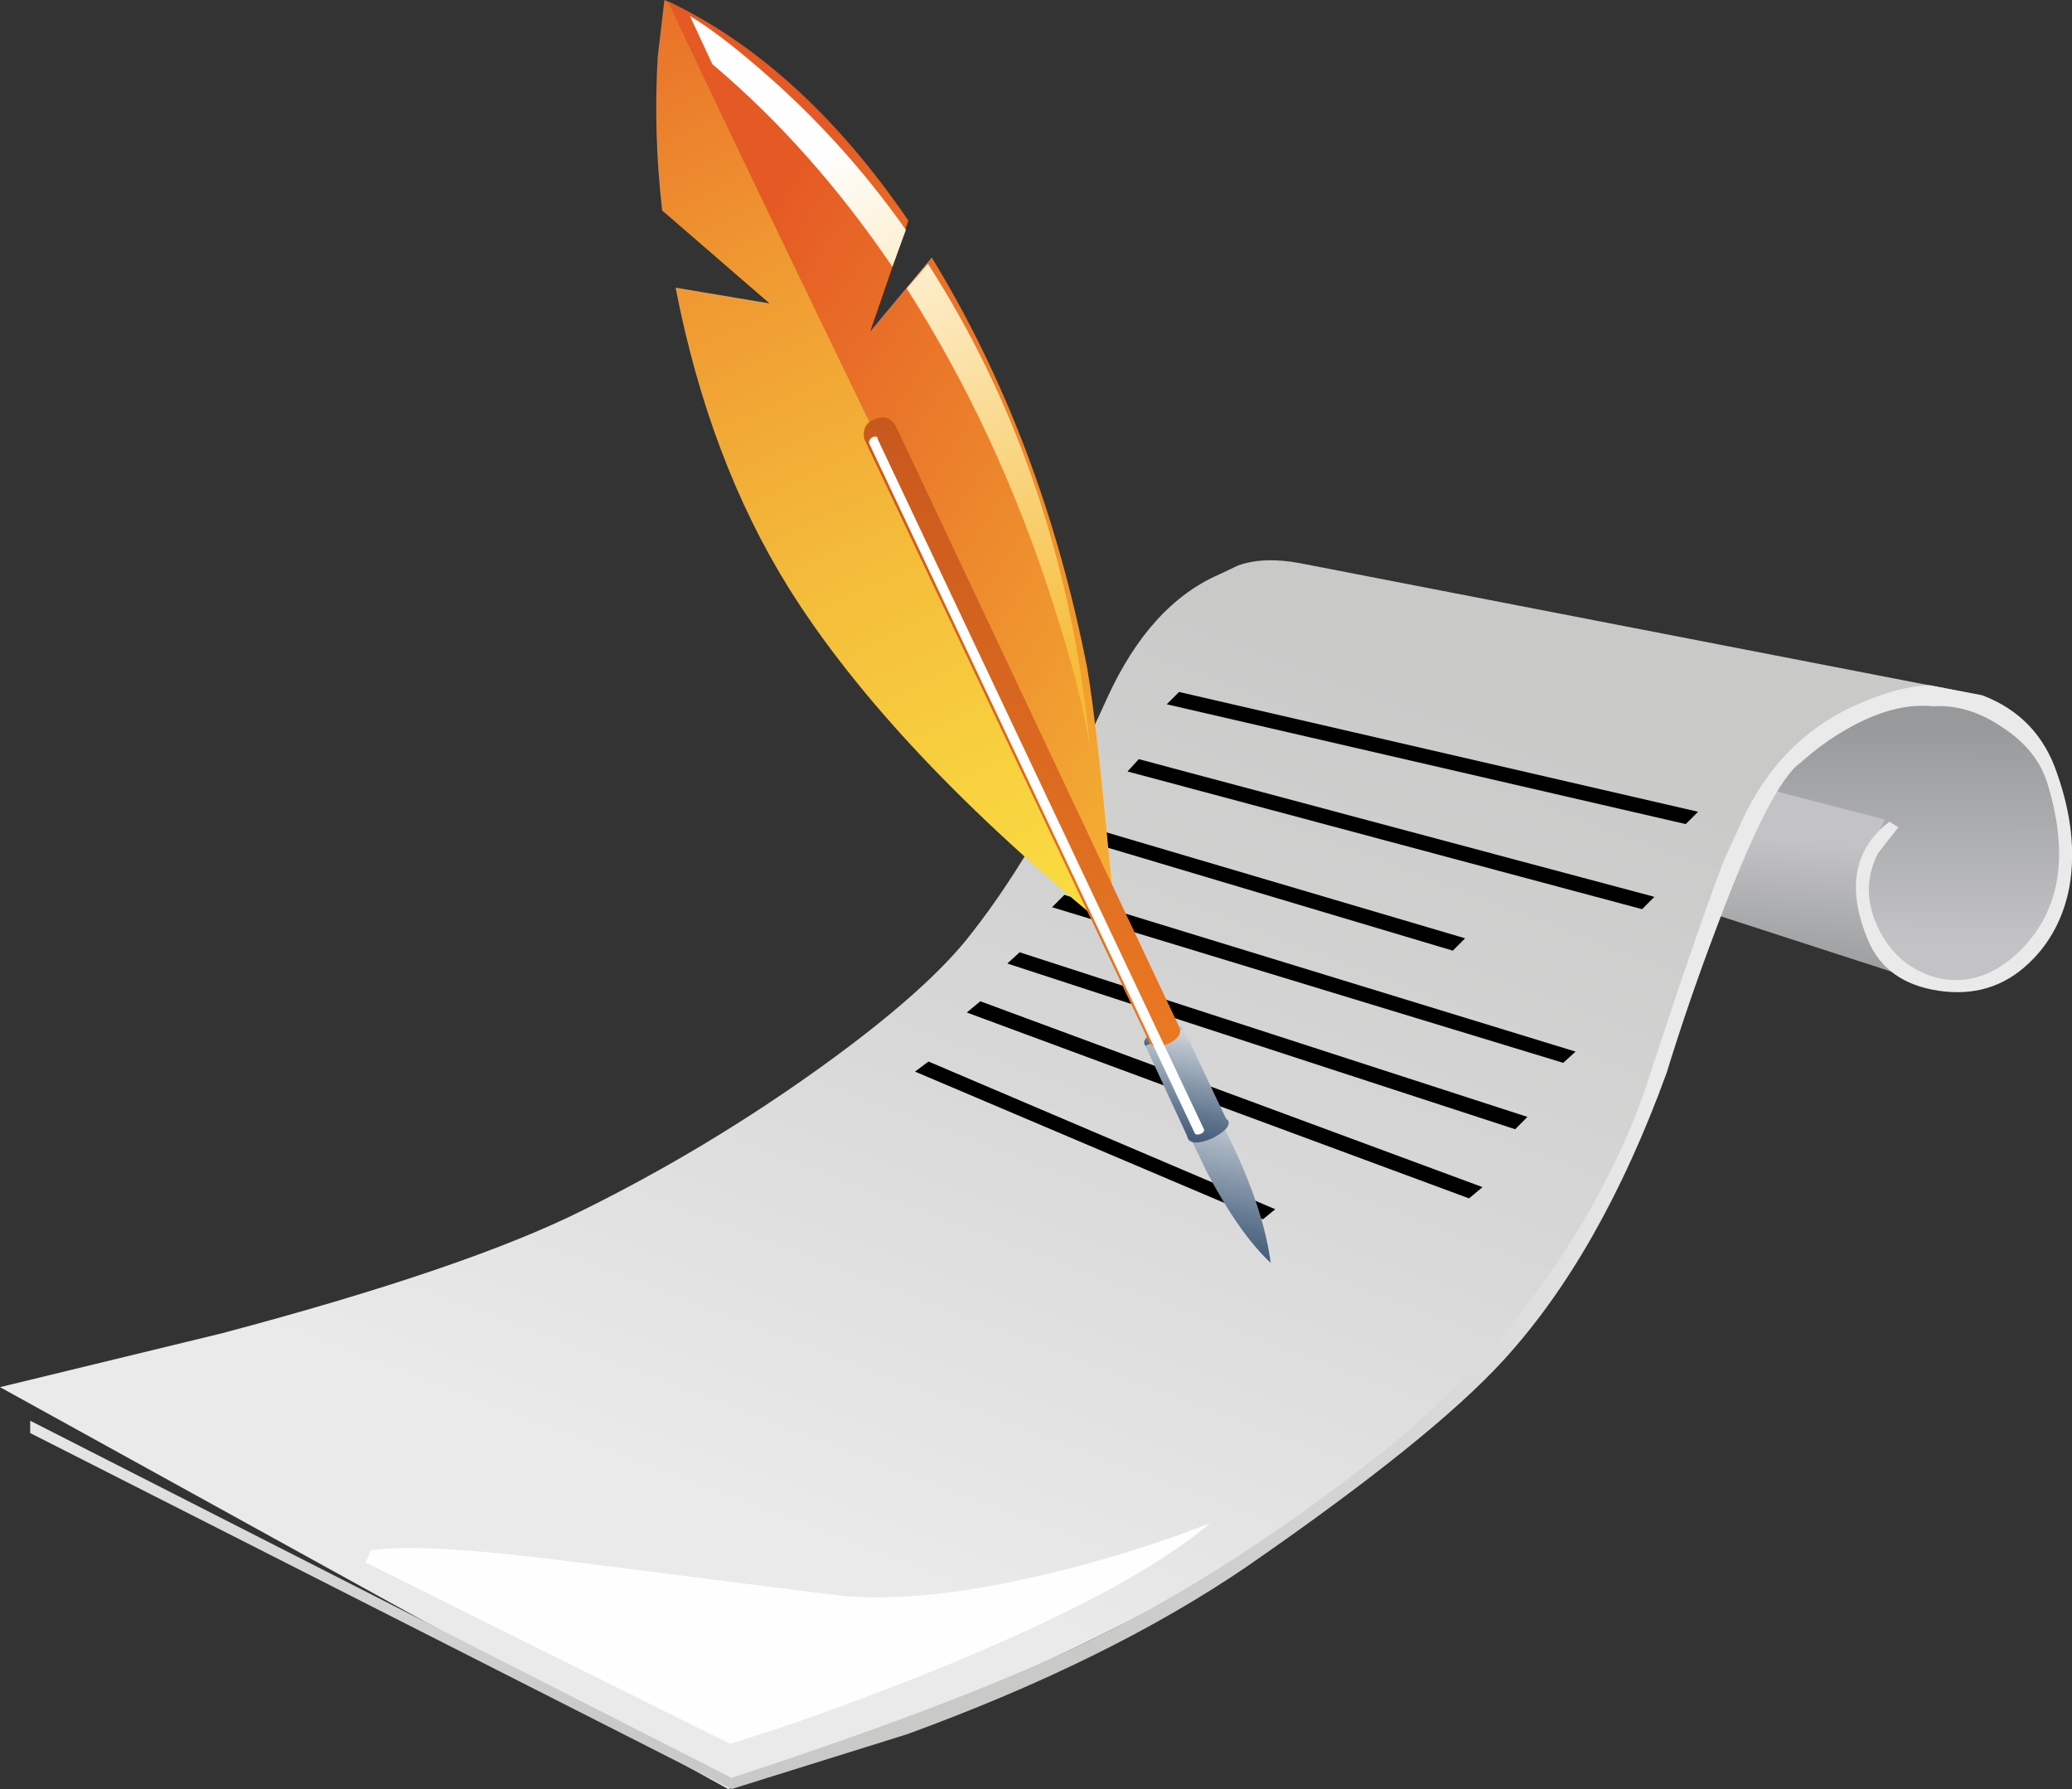 <?xml version="1.0" encoding="iso-8859-1"?>
<!-- Generator: Adobe Illustrator 20.1.0, SVG Export Plug-In . SVG Version: 6.00 Build 0)  -->
<svg version="1.0" id="Layer_1" xmlns="http://www.w3.org/2000/svg" xmlns:xlink="http://www.w3.org/1999/xlink" x="0px" y="0px"
	 viewBox="0 0 921.54 795.5" enable-background="new 0 0 921.54 795.5" xml:space="preserve">
<rect x="0" y="0" width="921.54" height="795.5" fill="#333333" stroke="none"/>
<title>spooky_0009</title>
<linearGradient id="SVGID_1_" gradientUnits="userSpaceOnUse" x1="732.724" y1="553.729" x2="732.774" y2="544.199" gradientTransform="matrix(9.95 0 0 9.96 -6455.73 -5097.25)">
	<stop  offset="0" style="stop-color:#C3C3C6"/>
	<stop  offset="1" style="stop-color:#97999A"/>
</linearGradient>
<path fill="url(#SVGID_1_)" d="M821.36,314.12c-24.54,7.967-43.777,24.56-57.71,49.78c-6.967,12.613-11.443,24.393-13.43,35.34
	l82.09,21.9l19.9,13.44c15.92,6.667,30.843,4.333,44.77-7c5.333-3.653,10.143-9.297,14.43-16.93c8.62-14.933,10.62-32.023,6-51.27
	c-5.64-21.907-17.747-36.84-36.32-44.8C863.497,306.973,843.587,306.82,821.36,314.12z"/>
<linearGradient id="SVGID_2_" gradientUnits="userSpaceOnUse" x1="700.726" y1="536.778" x2="684.226" y2="580.158" gradientTransform="matrix(9.95 0 0 9.96 -6455.73 -5097.25)">
	<stop  offset="0" style="stop-color:#C9C9C8"/>
	<stop  offset="0.49" style="stop-color:#D7D7D7"/>
	<stop  offset="1" style="stop-color:#EBEAEB"/>
</linearGradient>
<path fill="url(#SVGID_2_)" d="M98.5,592.89L0,616.79L323.87,795.5C438.957,755.013,528.667,712.037,593,666.57
	c25.207-18.253,55.057-45.963,89.55-83.13c13.6-14.6,32.34-51.437,56.22-110.51c17.58-43.807,31.177-81.31,40.79-112.51
	c3.627-11.613,15.57-23.397,35.83-35.35c20.893-12.28,39.3-17.757,55.22-16.43v-1.49L578.09,250.4c-10.613-2-19.733-1.667-27.36,1
	l-8.46,4c-20.56,8.96-37.143,27.213-49.75,54.76c-19.567,43.473-39.633,78.32-60.2,104.54c-12.933,16.927-35.32,36.84-67.16,59.74
	c-33.528,24.108-68.981,45.42-106,63.72C224.693,555.387,171.14,573.63,98.5,592.89z"/>
<linearGradient id="SVGID_3_" gradientUnits="userSpaceOnUse" x1="730.651" y1="549.449" x2="730.081" y2="555.579" gradientTransform="matrix(9.95 0 0 9.96 -6455.73 -5097.25)">
	<stop  offset="0" style="stop-color:#C3C3C6"/>
	<stop  offset="1" style="stop-color:#97999A"/>
</linearGradient>
<path fill="url(#SVGID_3_)" d="M838.28,364.4l-53.73-13.94l-19.9,56.75l90.54,29.37c-5.611-2.712-10.67-6.442-14.92-11
	C826.01,411.013,825.347,390.62,838.28,364.4z"/>
<linearGradient id="SVGID_4_" gradientUnits="userSpaceOnUse" x1="698.919" y1="586.92" x2="721.599" y2="559.67" gradientTransform="matrix(9.95 0 0 9.96 -6455.73 -5097.25)">
	<stop  offset="0" style="stop-color:#C9C9C8"/>
	<stop  offset="0.49" style="stop-color:#D7D7D7"/>
	<stop  offset="1" style="stop-color:#EBEAEB"/>
</linearGradient>
<path fill="url(#SVGID_4_)" d="M826.34,313.12c-23.56,10.293-40.973,28.05-52.24,53.27l-7.46,16.43
	c-7.627,19.913-18.573,51.607-32.84,95.08c-6.3,20.247-16.083,41.82-29.35,64.72c-23.867,40.419-55.068,76.029-92,105
	c-44.113,34.513-86.233,61.56-126.36,81.14c-37.147,18.253-90.71,38.83-160.69,61.73v5l78.11-24.39
	c60-21.907,110.413-46.797,151.24-74.67c54.727-37.833,92.703-68.367,113.93-91.6c28.853-31.527,53.063-74.173,72.63-127.94
	c6.3-20.573,13.597-41.813,21.89-63.72C779.42,369.723,792.02,345,801,339c5.815-5.271,12.147-9.941,18.9-13.94
	c14.593-8.627,27.86-12.293,39.8-11c10.28-0.667,20.397,2.333,30.35,9c10.947,6.967,17.91,15.76,20.89,26.38
	c9.62,32.193,4.977,57.083-13.93,74.67c-11.28,10.287-23.387,13.77-36.32,10.45c-12.6-3.653-21.553-12.117-26.86-25.39
	c-4-10.287-3.503-20.243,1.49-29.87l9-11.45l-4-2.49c-15.92,12.28-19.07,29.87-9.45,52.77c5.333,12.613,15.78,20.08,31.34,22.4
	c15.56,2.32,28.823-1.65,39.79-11.91c9.62-8.96,15.757-20.41,18.41-34.35c2.667-15.6,0.843-32.36-5.47-50.28
	c-5.64-16.927-16.75-28.543-33.33-34.85l-23.38-4.48C848.91,304.993,838.28,307.813,826.34,313.12z"/>
<linearGradient id="SVGID_5_" gradientUnits="userSpaceOnUse" x1="675.756" y1="589.339" x2="648.006" y2="572.839" gradientTransform="matrix(9.95 0 0 9.96 -6455.73 -5097.25)">
	<stop  offset="0" style="stop-color:#C9C9C8"/>
	<stop  offset="0.49" style="stop-color:#D7D7D7"/>
	<stop  offset="1" style="stop-color:#EBEAEB"/>
</linearGradient>
<path fill="url(#SVGID_5_)" d="M13.43,631.72v5.48l311.93,158.3v-5L13.43,631.72z"/>
<g>
	<path d="M524.39,307.68l-5.47,5.48l230.84,53.27l5.47-5.48L524.39,307.68z"/>
</g>
<g>
	<path d="M506.48,337.55l-5,5.48l228.85,61.23l5.47-5.48L506.48,337.55z"/>
</g>
<g>
	<path d="M473.39,397.91l-5.47,5.48l227.35,69.2l5.47-5L473.39,397.91z"/>
</g>
<g>
	<path d="M453.49,423.43l-5.47,5l225.86,73.68l5.47-5.48L453.49,423.43z"/>
</g>
<g>
	<path d="M436,445.21l-6,5l223.37,82.64l6-5L436,445.21z"/>
</g>
<g>
	<path d="M491.43,369.91l-5.47,5l160.19,47.79l5.47-5.48L491.43,369.91z"/>
</g>
<g>
	<path d="M412.95,472l-6,4.48l154.75,65.68l5.47-4.48L412.95,472z"/>
</g>
<path fill="#FEFEFE" d="M165.07,689.26l-2.49,5.48l162.18,80.65c25.867-7.967,54.223-18.09,85.07-30.37
	c61.333-24.56,104.117-47.127,128.35-67.7c-18.39,7.12-37.143,13.265-56.18,18.41c-43.113,11.613-78.447,16.26-106,13.94
	c-4-0.333-42.307-5.147-114.92-14.44C213.32,688.93,181.317,686.94,165.07,689.26z"/>
<linearGradient id="SVGID_6_" gradientUnits="userSpaceOnUse" x1="701.04" y1="566.469" x2="671.96" y2="504.089" gradientTransform="matrix(9.95 0 0 9.96 -6455.73 -5097.25)">
	<stop  offset="0" style="stop-color:#FAE643"/>
	<stop  offset="0.15" style="stop-color:#FAE142"/>
	<stop  offset="0.31" style="stop-color:#F8D23F"/>
	<stop  offset="0.48" style="stop-color:#F4BB3A"/>
	<stop  offset="0.67" style="stop-color:#F09A32"/>
	<stop  offset="0.85" style="stop-color:#E97229"/>
	<stop  offset="0.96" style="stop-color:#E55924"/>
</linearGradient>
<path fill="url(#SVGID_6_)" d="M383.57,180.71C342.443,95.75,313.753,35.847,297.5,1l-2-1l-3,25.39
	c-1.29,22.749-0.621,45.566,2,68.2l47.76,41.32l-41.79-7c9.947,51.107,26.697,95.577,50.25,133.41
	c30.52,48.807,79.113,100.257,145.78,154.35v-5.47C470.3,358.067,432.657,281.57,383.57,180.71z"/>
<linearGradient id="SVGID_7_" gradientUnits="userSpaceOnUse" x1="718.405" y1="551.731" x2="677.885" y2="525.181" gradientTransform="matrix(9.95 0 0 9.96 -6455.73 -5097.25)">
	<stop  offset="0.26" style="stop-color:#F6BC36"/>
	<stop  offset="0.96" style="stop-color:#E55924"/>
</linearGradient>
<path fill="url(#SVGID_7_)" d="M414.41,114.5l-27.36,32.86L404,98.07C372.467,51.937,336.8,19.413,297,0.5
	c17.247,36.84,45.937,96.743,86.07,179.71C432.49,281.763,470.133,358.26,496,409.7c-5.333-58.08-9.48-95.583-12.44-112.51
	C470.293,229.157,447.243,168.26,414.41,114.5z"/>
<linearGradient id="SVGID_8_" gradientUnits="userSpaceOnUse" x1="704.481" y1="560.601" x2="703.061" y2="567.431" gradientTransform="matrix(9.95 0 0 9.96 -6455.73 -5097.25)">
	<stop  offset="0" style="stop-color:#E5E8EA"/>
	<stop  offset="0.26" style="stop-color:#B7C1CB"/>
	<stop  offset="0.77" style="stop-color:#657A92"/>
	<stop  offset="1" style="stop-color:#465E7B"/>
</linearGradient>
<path fill="url(#SVGID_8_)" d="M538.29,489.85l-13.43,6.47l11.94,24.89c9.62,18.253,19.073,31.693,28.36,40.32
	C562.5,541.29,553.543,517.397,538.29,489.85z"/>
<linearGradient id="SVGID_9_" gradientUnits="userSpaceOnUse" x1="701.043" y1="557.222" x2="700.744" y2="558.622" gradientTransform="matrix(9.95 0 0 9.96 -6455.73 -5097.25)">
	<stop  offset="0" style="stop-color:#E5E8EA"/>
	<stop  offset="0.26" style="stop-color:#B7C1CB"/>
	<stop  offset="0.77" style="stop-color:#657A92"/>
	<stop  offset="1" style="stop-color:#465E7B"/>
</linearGradient>
<path fill="url(#SVGID_9_)" d="M526.35,457.49c-0.993-2.667-4.477-2.833-10.45-0.5c-6,3.333-8.157,6-6.47,8
	c1.333,2.987,4.817,2.987,10.45,0C525.52,462.643,527.677,460.143,526.35,457.49z"/>
<linearGradient id="SVGID_10_" gradientUnits="userSpaceOnUse" x1="702.485" y1="557.312" x2="701.405" y2="562.432" gradientTransform="matrix(9.95 0 0 9.96 -6455.73 -5097.25)">
	<stop  offset="0" style="stop-color:#E5E8EA"/>
	<stop  offset="0.26" style="stop-color:#B7C1CB"/>
	<stop  offset="0.77" style="stop-color:#657A92"/>
	<stop  offset="1" style="stop-color:#465E7B"/>
</linearGradient>
<path fill="url(#SVGID_10_)" d="M546.25,498.31l-1-1l-18.9-39.82L509.43,465l18.41,39.82l0.5,1.49c1.333,2.32,4.817,2.32,10.45,0
	C544.757,503.297,547.243,500.63,546.25,498.31z"/>
<linearGradient id="SVGID_11_" gradientUnits="userSpaceOnUse" x1="697.543" y1="529.992" x2="691.993" y2="556.342" gradientTransform="matrix(9.95 0 0 9.96 -6455.73 -5097.25)">
	<stop  offset="0.04" style="stop-color:#C7561D"/>
	<stop  offset="1" style="stop-color:#EA7823"/>
</linearGradient>
<path fill="url(#SVGID_11_)" d="M399,190.66c-2.32-4.98-5.803-6.313-10.45-4c-1.918,0.582-3.418,2.082-4,4
	c-0.671,1.983-0.49,4.156,0.5,6L510.93,463c0.993,2.667,3.993,3,9,1c4.313-2.32,5.807-4.81,4.48-7.47L399,190.66z"/>
<g>
	
		<linearGradient id="SVGID_12_" gradientUnits="userSpaceOnUse" x1="534.464" y1="339.183" x2="516.384" y2="306.863" gradientTransform="matrix(9.95 0 0 9.96 -4782.26 -2998.32)">
		<stop  offset="0.26" style="stop-color:#F6BC36"/>
		<stop  offset="0.96" style="stop-color:#FEFEFE"/>
	</linearGradient>
	<path fill="url(#SVGID_12_)" d="M396.9,118.64l6-16.43C384.093,75.497,362.022,51.239,337.2,30
		c-11.94-10.287-22.057-17.92-30.35-22.9l9.95,21.41C346.32,53.417,373.02,83.46,396.9,118.64z"/>
</g>
<g>
	
		<linearGradient id="SVGID_13_" gradientUnits="userSpaceOnUse" x1="524.773" y1="328.104" x2="506.723" y2="295.804" gradientTransform="matrix(9.95 0 0 9.96 -4685.87 -2888.17)">
		<stop  offset="0.26" style="stop-color:#F6BC36"/>
		<stop  offset="0.96" style="stop-color:#FEFEFE"/>
	</linearGradient>
	<path fill="url(#SVGID_13_)" d="M412.7,117.27l-9.45,11c27.167,42.447,48.89,89.223,65.17,140.33
		c8.293,25.553,13.767,46.96,16.42,64.22C477.207,252.173,453.16,180.323,412.7,117.27z"/>
</g>
<path fill="#FEFEFE" d="M535.21,501.58L390.44,195.43c0-1.333-0.83-1.667-2.49-1c-0.902,0.509-1.468,1.455-1.49,2.49l144.77,306.65
	c0.333,0.993,1.333,1.16,3,0.5C535.543,503.403,535.87,502.573,535.21,501.58z"/>
</svg>
